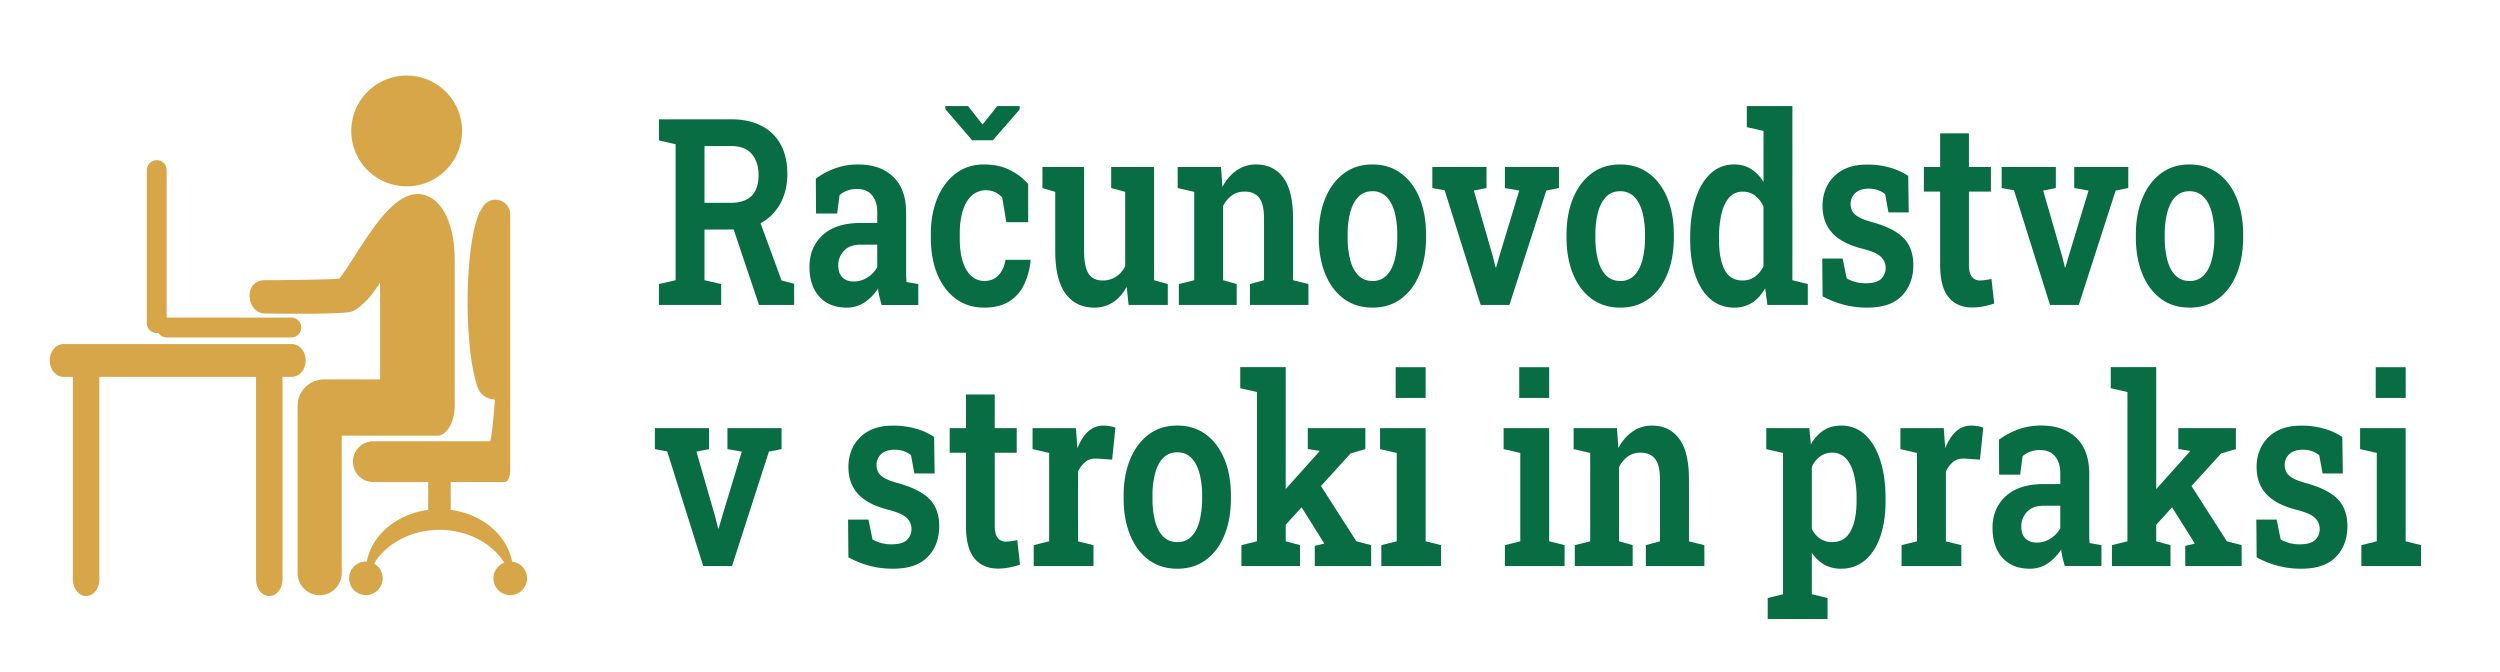 <svg xmlns="http://www.w3.org/2000/svg" viewBox="0 0 2978.04 800"><defs><style>.a{fill:#d7a648;}.b{fill:#096d44;}</style></defs><title>logo-18</title><path class="a" d="M347.8,409.87H75.56c-9,0-16.36,8.74-16.36,19.52s7.32,19.52,16.36,19.52H86.81c0,.06,0,.13,0,.19V690.28c0,10.89,7.06,19.72,15.78,19.72s15.77-8.83,15.77-19.72V449.1c0-.06,0-.13,0-.19H305c0,.06,0,.13,0,.19V690.28c0,10.89,7.06,19.72,15.78,19.72s15.77-8.83,15.77-19.72V449.1c0-.06,0-.13,0-.19H347.8c9,0,16.36-8.74,16.36-19.52S356.84,409.87,347.8,409.87Z"/><path class="a" d="M347,378.32H198.54v-176a11.84,11.84,0,0,0-23.67,0V384.9a11.83,11.83,0,0,0,11.83,11.83,13.15,13.15,0,0,0,1.9-.19,11.79,11.79,0,0,0,9.94,5.44H347a11.83,11.83,0,0,0,0-23.66Z"/><path class="a" d="M418.44,156A66,66,0,1,0,484.39,90,66,66,0,0,0,418.44,156Z"/><path class="a" d="M610,669.07c-5.87-31.74-35.58-56.79-73.14-61.67V574.18H601c3.75,0,6.79-5.91,6.79-13.21V255.42a17.52,17.52,0,0,0-33.17-7.89C564.48,260.1,557,305.66,557,360c0,43.32,4.78,81.08,11.87,101a22,22,0,0,0,20.76,14.87c-2.05,26.09-4.39,49.75-6.12,49.75H445.22a24.32,24.32,0,1,0,0,48.63h64.84V607.4c-37.54,4.88-67.22,29.88-73.13,61.59-.36,0-.72-.06-1.09-.06a20,20,0,1,0,9.7,2.5c14.53-23.89,44-40.24,77.94-40.24,33.4,0,62.41,15.81,77.19,39.07a20,20,0,1,0,9.37-1.19Z"/><path class="a" d="M541.68,310.82c0-51.64-19.91-79.72-44.46-79.72-36.25,0-70.42,71.64-92.77,100.56-1.3,1.68-89.73,2.13-89.73,2.13-9.84.17-17.64,7.15-17.43,18.82s8.36,21,18.2,20.79c0,0,95.21,1.8,104.39-2.56,17.43-8.29,32.88-34.13,32.88-34.13V451.94H386.05a31.54,31.54,0,0,0-31.55,31.54V682.71a26.29,26.29,0,1,0,52.58,0V519H520.89c11.48,0,20.79-16.21,20.79-36.2Z"/><path class="b" d="M784.91,363.26V338.35l19.87-4.56v-162l-19.87-4.56V142.14h86.31q20.88,0,35.88,7.75A53.19,53.19,0,0,1,930,172.21q7.9,14.58,7.91,34.93,0,19.44-7.84,34.32a58.19,58.19,0,0,1-22,23.31Q894,273.2,875.4,273.35l-36.2.15v60.29l19.87,4.56v24.91ZM839.2,241.61h30.88q17.08,0,25.31-8.42t8.23-24.53q0-15.79-8.1-25.21T871.22,174h-32Zm64.92,121.65L871,264.55l31.63-7.75L931,334.1,946,338.05v25.21Z"/><path class="b" d="M1008.53,366.44q-20.62,0-32.46-13t-11.84-35.61q0-23.24,15.76-37.74t45.5-14.5H1045V252.7q0-12.45-6.13-20t-18-7.59a33.09,33.09,0,0,0-11.58,1.9,29.85,29.85,0,0,0-9.17,5.39l-2.91,22H972.08l-.25-41.61a93.73,93.73,0,0,1,22.84-12.22,79.21,79.21,0,0,1,27.78-4.64q26.44,0,41.7,14.81t15.25,42.45v70q0,3.34.06,6.53a59.89,59.89,0,0,0,.44,6.23l14,2.43v24.91h-43.66q-1.39-4.71-2.59-9.65a70.51,70.51,0,0,1-1.71-9.94,58.55,58.55,0,0,1-16,16.47A37.33,37.33,0,0,1,1008.53,366.44Zm8.48-31.13a30,30,0,0,0,16.38-4.86,32.27,32.27,0,0,0,11.58-12.3V291.42h-19.61q-13.29,0-20.06,7.37a24.87,24.87,0,0,0-6.77,17.39q0,9.1,4.81,14.12T1017,335.31Z"/><path class="b" d="M1172.29,366.44q-19.5,0-33.73-10.55t-22-29.23q-7.71-18.69-7.72-43v-5q0-24,7.79-42.67t21.95-29.39Q1152.8,195.9,1172,195.9q18.1,0,31.32,6.84a70.31,70.31,0,0,1,21.45,16.4V264.7h-26.06l-4.81-29.31a25.69,25.69,0,0,0-36.39-2.36q-7,6.47-10.63,18.08t-3.6,27.56v5q0,17.16,3.79,28.47t10.44,16.94a22.49,22.49,0,0,0,14.87,5.62q10.38,0,16.83-6.61t8.61-18.6h29.49l.37.91a84.58,84.58,0,0,1-8.16,29.38,47.19,47.19,0,0,1-18,19.67Q1190,366.44,1172.29,366.44Zm42.39-240.09v4l-32,36.75H1158L1126.09,130v-3.65h27.09l17.21,22,17.59-22Z"/><path class="b" d="M1303.52,366.44q-21.9,0-34.23-16.62T1257,298.11V228.55L1241.76,224V198.94h49.61v99.47q0,19.44,5.38,27.56t16.51,8.13a29,29,0,0,0,16.08-4.41,31.67,31.67,0,0,0,11-12.6V228.55L1323.64,224V198.94h51.13V333.79l16.32,4.56v24.91H1344.4l-2.28-21.57q-6.46,12-16.26,18.38A40.09,40.09,0,0,1,1303.52,366.44Z"/><path class="b" d="M1404.25,363.26V338.35l18.35-4.56V228.55L1402.86,224V198.94h51.64l1.64,23.69q6.84-12.6,17-19.66a39.56,39.56,0,0,1,23.1-7.07q20.63,0,32.33,15.57t11.71,48.82v73.5l18.35,4.56v24.91h-69.73V338.35l16.83-4.56V260.6q0-17.63-5.82-25t-17.34-7.37a25.51,25.51,0,0,0-15,4.48A33.77,33.77,0,0,0,1457,245.41v88.38l16.19,4.56v24.91Z"/><path class="b" d="M1635.08,366.44q-20.11,0-34.42-10.63t-22-29.53q-7.71-18.91-7.72-43.51v-3.19q0-24.45,7.72-43.28t22-29.61q14.31-10.78,34.17-10.79t34.3,10.71q14.3,10.71,21.95,29.54t7.66,43.43v3.19q0,24.6-7.66,43.51t-21.95,29.53Q1654.82,366.44,1635.08,366.44Zm0-31.73a22.38,22.38,0,0,0,16.52-6.53q6.51-6.54,9.68-18.3a104.81,104.81,0,0,0,3.16-27.11v-3.19a103.29,103.29,0,0,0-3.16-26.88q-3.16-11.69-9.74-18.3a22.62,22.62,0,0,0-16.71-6.61q-10.12,0-16.64,6.61t-9.68,18.3a103.27,103.27,0,0,0-3.17,26.88v3.19a104.48,104.48,0,0,0,3.17,27.18q3.16,11.7,9.74,18.23T1635.08,334.71Z"/><path class="b" d="M1763.79,363.26l-42.9-136.53L1706.21,224V198.94h64.54V224l-15.06,3,22.65,78.51,3.16,12.91h.76l3.67-12.91,23.8-78.51-17.09-3V198.94h64.42V224L1842,227l-43.92,136.22Z"/><path class="b" d="M1930.2,366.44q-20.12,0-34.42-10.63t-22-29.53q-7.73-18.91-7.72-43.51v-3.19q0-24.45,7.72-43.28t22-29.61q14.29-10.78,34.17-10.79t34.3,10.71q14.3,10.71,22,29.54t7.66,43.43v3.19q0,24.6-7.66,43.51t-22,29.53Q1949.94,366.44,1930.2,366.44Zm0-31.73a22.38,22.38,0,0,0,16.52-6.53q6.51-6.54,9.68-18.3a104.81,104.81,0,0,0,3.16-27.11v-3.19a103.29,103.29,0,0,0-3.16-26.88q-3.17-11.69-9.75-18.3t-16.7-6.61q-10.12,0-16.64,6.61t-9.68,18.3a103.27,103.27,0,0,0-3.17,26.88v3.19a104.48,104.48,0,0,0,3.17,27.18q3.15,11.7,9.74,18.23T1930.2,334.71Z"/><path class="b" d="M2065.74,366.44q-16.32,0-28.1-10t-18-28.17q-6.27-18.15-6.26-42.29v-3.19q0-26,6.26-45.56t18-30.45a39.85,39.85,0,0,1,28-10.86,37.4,37.4,0,0,1,20.25,5.39,46.9,46.9,0,0,1,14.81,15.42V156l-19.87-4.55V126.35h54.29V333.79l18.35,4.56v24.91h-48.09l-2.66-19.9q-6.45,11.38-15.56,17.24A38.83,38.83,0,0,1,2065.74,366.44Zm10-32.34a24.69,24.69,0,0,0,14.68-4.41,32.86,32.86,0,0,0,10.25-12.6V246A34.28,34.28,0,0,0,2090.54,233a23.36,23.36,0,0,0-14.55-4.71,20.64,20.64,0,0,0-16,6.91q-6.27,6.92-9.24,19.13a121.6,121.6,0,0,0-3,28.48V286q0,22.32,6.58,35.23T2075.74,334.1Z"/><path class="b" d="M2224.44,366.44a109.7,109.7,0,0,1-28-3.41,115.63,115.63,0,0,1-25.37-10.1l-.38-44.95H2195l4.81,23.69a48,48,0,0,0,10.37,4.25,45.81,45.81,0,0,0,12.28,1.52q13,0,18.41-5.24a18.36,18.36,0,0,0-.31-26.27q-5.7-5.55-22-9.65-24.43-6.22-35.94-18.75T2171,245.41a52,52,0,0,1,5.88-24.75,44.56,44.56,0,0,1,17.66-17.85q11.76-6.75,29.49-6.75a96.15,96.15,0,0,1,28,3.79,76.06,76.06,0,0,1,21.07,9.72l.63,43.43h-24.17l-3.92-21.56a26.49,26.49,0,0,0-8.61-4.94,33.35,33.35,0,0,0-11.14-1.74q-10.12,0-15.75,5.16a16.94,16.94,0,0,0-5.63,13.06,18.46,18.46,0,0,0,1.89,8.35q1.9,3.81,7.41,7.06t16.13,6.16q26.07,7.14,37.65,19t11.58,32.19q0,22.48-13.6,36.6T2224.44,366.44Z"/><path class="b" d="M2349.47,366.29q-18.22,0-28.29-12.22t-10.06-38.8v-87h-19.36V198.94h19.36V158.85h34.3v40.09h26.19v29.31h-26.19v87q0,10,3.54,14.42a11.55,11.55,0,0,0,9.49,4.41,46.86,46.86,0,0,0,7.22-.61c2.61-.4,4.81-.81,6.58-1.21l3.29,29.3a95.92,95.92,0,0,1-12.59,3.35A69.41,69.41,0,0,1,2349.47,366.29Z"/><path class="b" d="M2442,363.26l-42.9-136.53L2384.4,224V198.94h64.54V224l-15.06,3,22.65,78.51,3.16,12.91h.76l3.67-12.91L2487.91,227l-17.08-3V198.94h64.42V224l-15.06,3-43.92,136.22Z"/><path class="b" d="M2608.39,366.44q-20.11,0-34.42-10.63t-22-29.53q-7.72-18.91-7.72-43.51v-3.19q0-24.45,7.72-43.28t22-29.61q14.3-10.78,34.17-10.79t34.29,10.71q14.31,10.71,22,29.54t7.66,43.43v3.19q0,24.6-7.66,43.51t-22,29.53Q2628.14,366.44,2608.39,366.44Zm0-31.73a22.38,22.38,0,0,0,16.52-6.53q6.51-6.54,9.68-18.3a104.81,104.81,0,0,0,3.16-27.11v-3.19a103.29,103.29,0,0,0-3.16-26.88q-3.16-11.69-9.75-18.3t-16.7-6.61q-10.12,0-16.64,6.61t-9.68,18.3a103.27,103.27,0,0,0-3.17,26.88v3.19a104.48,104.48,0,0,0,3.17,27.18q3.15,11.7,9.74,18.23T2608.39,334.71Z"/><path class="b" d="M837.68,674.27l-42.9-136.52L780.1,535V510h64.54V535l-15.06,3,22.66,78.51,3.16,12.91h.76l3.67-12.91,23.79-78.51-17.08-3V510H931V535l-15.06,3L872,674.27Z"/><path class="b" d="M1064,677.46a109.62,109.62,0,0,1-28-3.42,115.22,115.22,0,0,1-25.38-10.1l-.38-45h24.3l4.81,23.69a47.9,47.9,0,0,0,10.38,4.25,45.34,45.34,0,0,0,12.27,1.52q13,0,18.42-5.24a18.37,18.37,0,0,0-.32-26.27q-5.7-5.54-22-9.64-24.42-6.22-35.94-18.76t-11.52-32.12a51.88,51.88,0,0,1,5.89-24.75,44.45,44.45,0,0,1,17.65-17.84q11.78-6.77,29.49-6.76a96.14,96.14,0,0,1,28,3.8,76.35,76.35,0,0,1,21.07,9.71l.63,43.44h-24.17l-3.92-21.57a26.46,26.46,0,0,0-8.61-4.93,33.08,33.08,0,0,0-11.13-1.75q-10.12,0-15.76,5.16a17,17,0,0,0-5.63,13.06,18.38,18.38,0,0,0,1.9,8.36q1.89,3.79,7.4,7.06t16.14,6.15q26.07,7.14,37.64,19t11.58,32.2q0,22.47-13.6,36.59T1064,677.46Z"/><path class="b" d="M1189,677.31q-18.23,0-28.28-12.23t-10.06-38.8v-87h-19.37V510h19.37V469.86h34.29V510h26.2v29.31h-26.2v87q0,10,3.54,14.43a11.58,11.58,0,0,0,9.5,4.4,46.84,46.84,0,0,0,7.21-.61c2.61-.4,4.81-.81,6.58-1.21l3.29,29.31a94,94,0,0,1-12.59,3.34A69.36,69.36,0,0,1,1189,677.31Z"/><path class="b" d="M1231.38,674.27V649.36l18.36-4.55V539.57L1230,535V510h51.64l1.51,20.51.26,3.49q5.19-13.22,12.91-20.12a26.4,26.4,0,0,1,18.22-6.91,43.4,43.4,0,0,1,7.4.68,36.51,36.51,0,0,1,6.77,1.75l-3.92,38.11-18.1-1.21q-8.22-.45-13.48,3.64a33.62,33.62,0,0,0-9,11.7v83.22l18.35,4.55v24.91Z"/><path class="b" d="M1402.61,677.46q-20.11,0-34.42-10.63t-22-29.54q-7.73-18.9-7.72-43.51v-3.19q0-24.45,7.72-43.28t22-29.61q14.3-10.79,34.17-10.78t34.29,10.7q14.3,10.71,22,29.54t7.65,43.43v3.19q0,24.6-7.65,43.51t-22,29.54Q1422.35,677.46,1402.61,677.46Zm0-31.74a22.36,22.36,0,0,0,16.51-6.53q6.53-6.53,9.69-18.3a105.24,105.24,0,0,0,3.16-27.11v-3.19a103.72,103.72,0,0,0-3.16-26.88q-3.16-11.69-9.75-18.3t-16.7-6.6q-10.12,0-16.65,6.6t-9.68,18.3a103.29,103.29,0,0,0-3.16,26.88v3.19A104.5,104.5,0,0,0,1376,621q3.17,11.7,9.75,18.23T1402.61,645.72Z"/><path class="b" d="M1478.79,674.27V649.36l18.48-4.55V467l-19.87-4.56V437.36h54.17V644.81l17,4.55v24.91Zm49.36-45.41-16-24.6,59.48-66.51.38-.61-14.17-2.28V510h68.59V535l-17.59,5.16Zm38,45.41v-24l11.27-2.73-.26-.61-29.86-47.68,21.38-27.94,47.08,73.5,17.59,4.55v24.91Z"/><path class="b" d="M1645.46,674.27V649.36l18.35-4.55V539.57L1643.94,535V510h54.29V644.81l18.35,4.55v24.91ZM1662.55,474v-36.6h35.68V474Z"/><path class="b" d="M1792.64,674.27V649.36l18.35-4.55V539.57L1791.12,535V510h54.29V644.81l18.35,4.55v24.91ZM1809.73,474v-36.6h35.68V474Z"/><path class="b" d="M1875.91,674.27V649.36l18.35-4.55V539.57L1874.52,535V510h51.63l1.65,23.69a55.55,55.55,0,0,1,17-19.66,39.55,39.55,0,0,1,23.09-7.06q20.64,0,32.34,15.56t11.7,48.83v73.5l18.35,4.55v24.91h-69.72V649.36l16.83-4.55v-73.2q0-17.61-5.83-25t-17.33-7.37a25.51,25.51,0,0,0-15,4.48,34,34,0,0,0-10.57,12.68v88.39l16.2,4.55v24.91Z"/><path class="b" d="M2105.73,737.44V712.39l18.22-4.56V539.57L2104,535V510h51.25l1.9,19.29a47.41,47.41,0,0,1,15.06-16.55q8.85-5.78,21-5.77a40.55,40.55,0,0,1,28.41,10.86q11.84,10.85,18.16,30.44t6.33,45.56V597q0,24.15-6.33,42.29t-18.16,28.17q-11.84,10-28.54,10a40,40,0,0,1-20-4.86,43.31,43.31,0,0,1-14.8-14.28v49.51l18.73,4.56v25.05Zm76.94-91.72q14.94,0,21.9-13.21t7-35.54v-3.19a116.89,116.89,0,0,0-3.1-28.47q-3.1-12.22-9.56-19.14a21.55,21.55,0,0,0-16.45-6.91,23.73,23.73,0,0,0-14.36,4.48,31,31,0,0,0-9.81,12.53v73.65a28.55,28.55,0,0,0,9.81,11.7A25.7,25.7,0,0,0,2182.67,645.72Z"/><path class="b" d="M2265.18,674.27V649.36l18.36-4.55V539.57L2263.79,535V510h51.64l1.51,20.51.26,3.49q5.19-13.22,12.91-20.12a26.4,26.4,0,0,1,18.22-6.91,43.4,43.4,0,0,1,7.4.68,36.51,36.51,0,0,1,6.77,1.75l-3.92,38.11-18.1-1.21q-8.22-.45-13.48,3.64a33.62,33.62,0,0,0-9,11.7v83.22l18.35,4.55v24.91Z"/><path class="b" d="M2417.81,677.46q-20.64,0-32.46-13t-11.84-35.61q0-23.24,15.76-37.74t45.49-14.5h19.49V563.71q0-12.45-6.13-20t-18-7.6a33.32,33.32,0,0,0-11.58,1.9,29.93,29.93,0,0,0-9.17,5.39l-2.91,22h-25.06l-.25-41.61A93.73,93.73,0,0,1,2404,511.55a79.21,79.21,0,0,1,27.78-4.63q26.45,0,41.7,14.8t15.24,42.45v70c0,2.23,0,4.4.07,6.53a59.89,59.89,0,0,0,.44,6.22l14.05,2.43v24.91h-43.66q-1.4-4.71-2.6-9.64a72.09,72.09,0,0,1-1.7-10,58.59,58.59,0,0,1-16,16.48A37.33,37.33,0,0,1,2417.81,677.46Zm8.48-31.13a30,30,0,0,0,16.38-4.86,32.27,32.27,0,0,0,11.58-12.3V602.44h-19.61q-13.29,0-20.06,7.36a24.82,24.82,0,0,0-6.77,17.39q0,9.12,4.81,14.12T2426.29,646.33Z"/><path class="b" d="M2515.76,674.27V649.36l18.47-4.55V467l-19.87-4.56V437.36h54.17V644.81l17,4.55v24.91Zm49.35-45.41-15.94-24.6,59.48-66.51.37-.61-14.17-2.28V510h68.59V535l-17.59,5.16Zm38,45.41v-24l11.26-2.73-.25-.61-29.87-47.68,21.39-27.94,47.07,73.5,17.6,4.55v24.91Z"/><path class="b" d="M2741.53,677.46a109.7,109.7,0,0,1-28-3.42,115.14,115.14,0,0,1-25.37-10.1l-.38-45H2712l4.81,23.69a48,48,0,0,0,10.37,4.25,45.41,45.41,0,0,0,12.28,1.52q13,0,18.41-5.24a17.55,17.55,0,0,0,5.38-13.13,17.76,17.76,0,0,0-5.69-13.14q-5.7-5.54-22-9.64-24.43-6.22-35.94-18.76t-11.52-32.12a52,52,0,0,1,5.88-24.75,44.47,44.47,0,0,1,17.66-17.84q11.76-6.77,29.49-6.76a96.14,96.14,0,0,1,28,3.8,76.35,76.35,0,0,1,21.07,9.71l.63,43.44h-24.17l-3.92-21.57a26.46,26.46,0,0,0-8.61-4.93,33.1,33.1,0,0,0-11.14-1.75q-10.12,0-15.75,5.16a17,17,0,0,0-5.63,13.06,18.5,18.5,0,0,0,1.89,8.36q1.9,3.79,7.41,7.06t16.13,6.15q26.07,7.14,37.65,19t11.58,32.2q0,22.47-13.6,36.59T2741.53,677.46Z"/><path class="b" d="M2812.9,674.27V649.36l18.35-4.55V539.57L2811.38,535V510h54.29V644.81l18.35,4.55v24.91ZM2830,474v-36.6h35.69V474Z"/></svg>